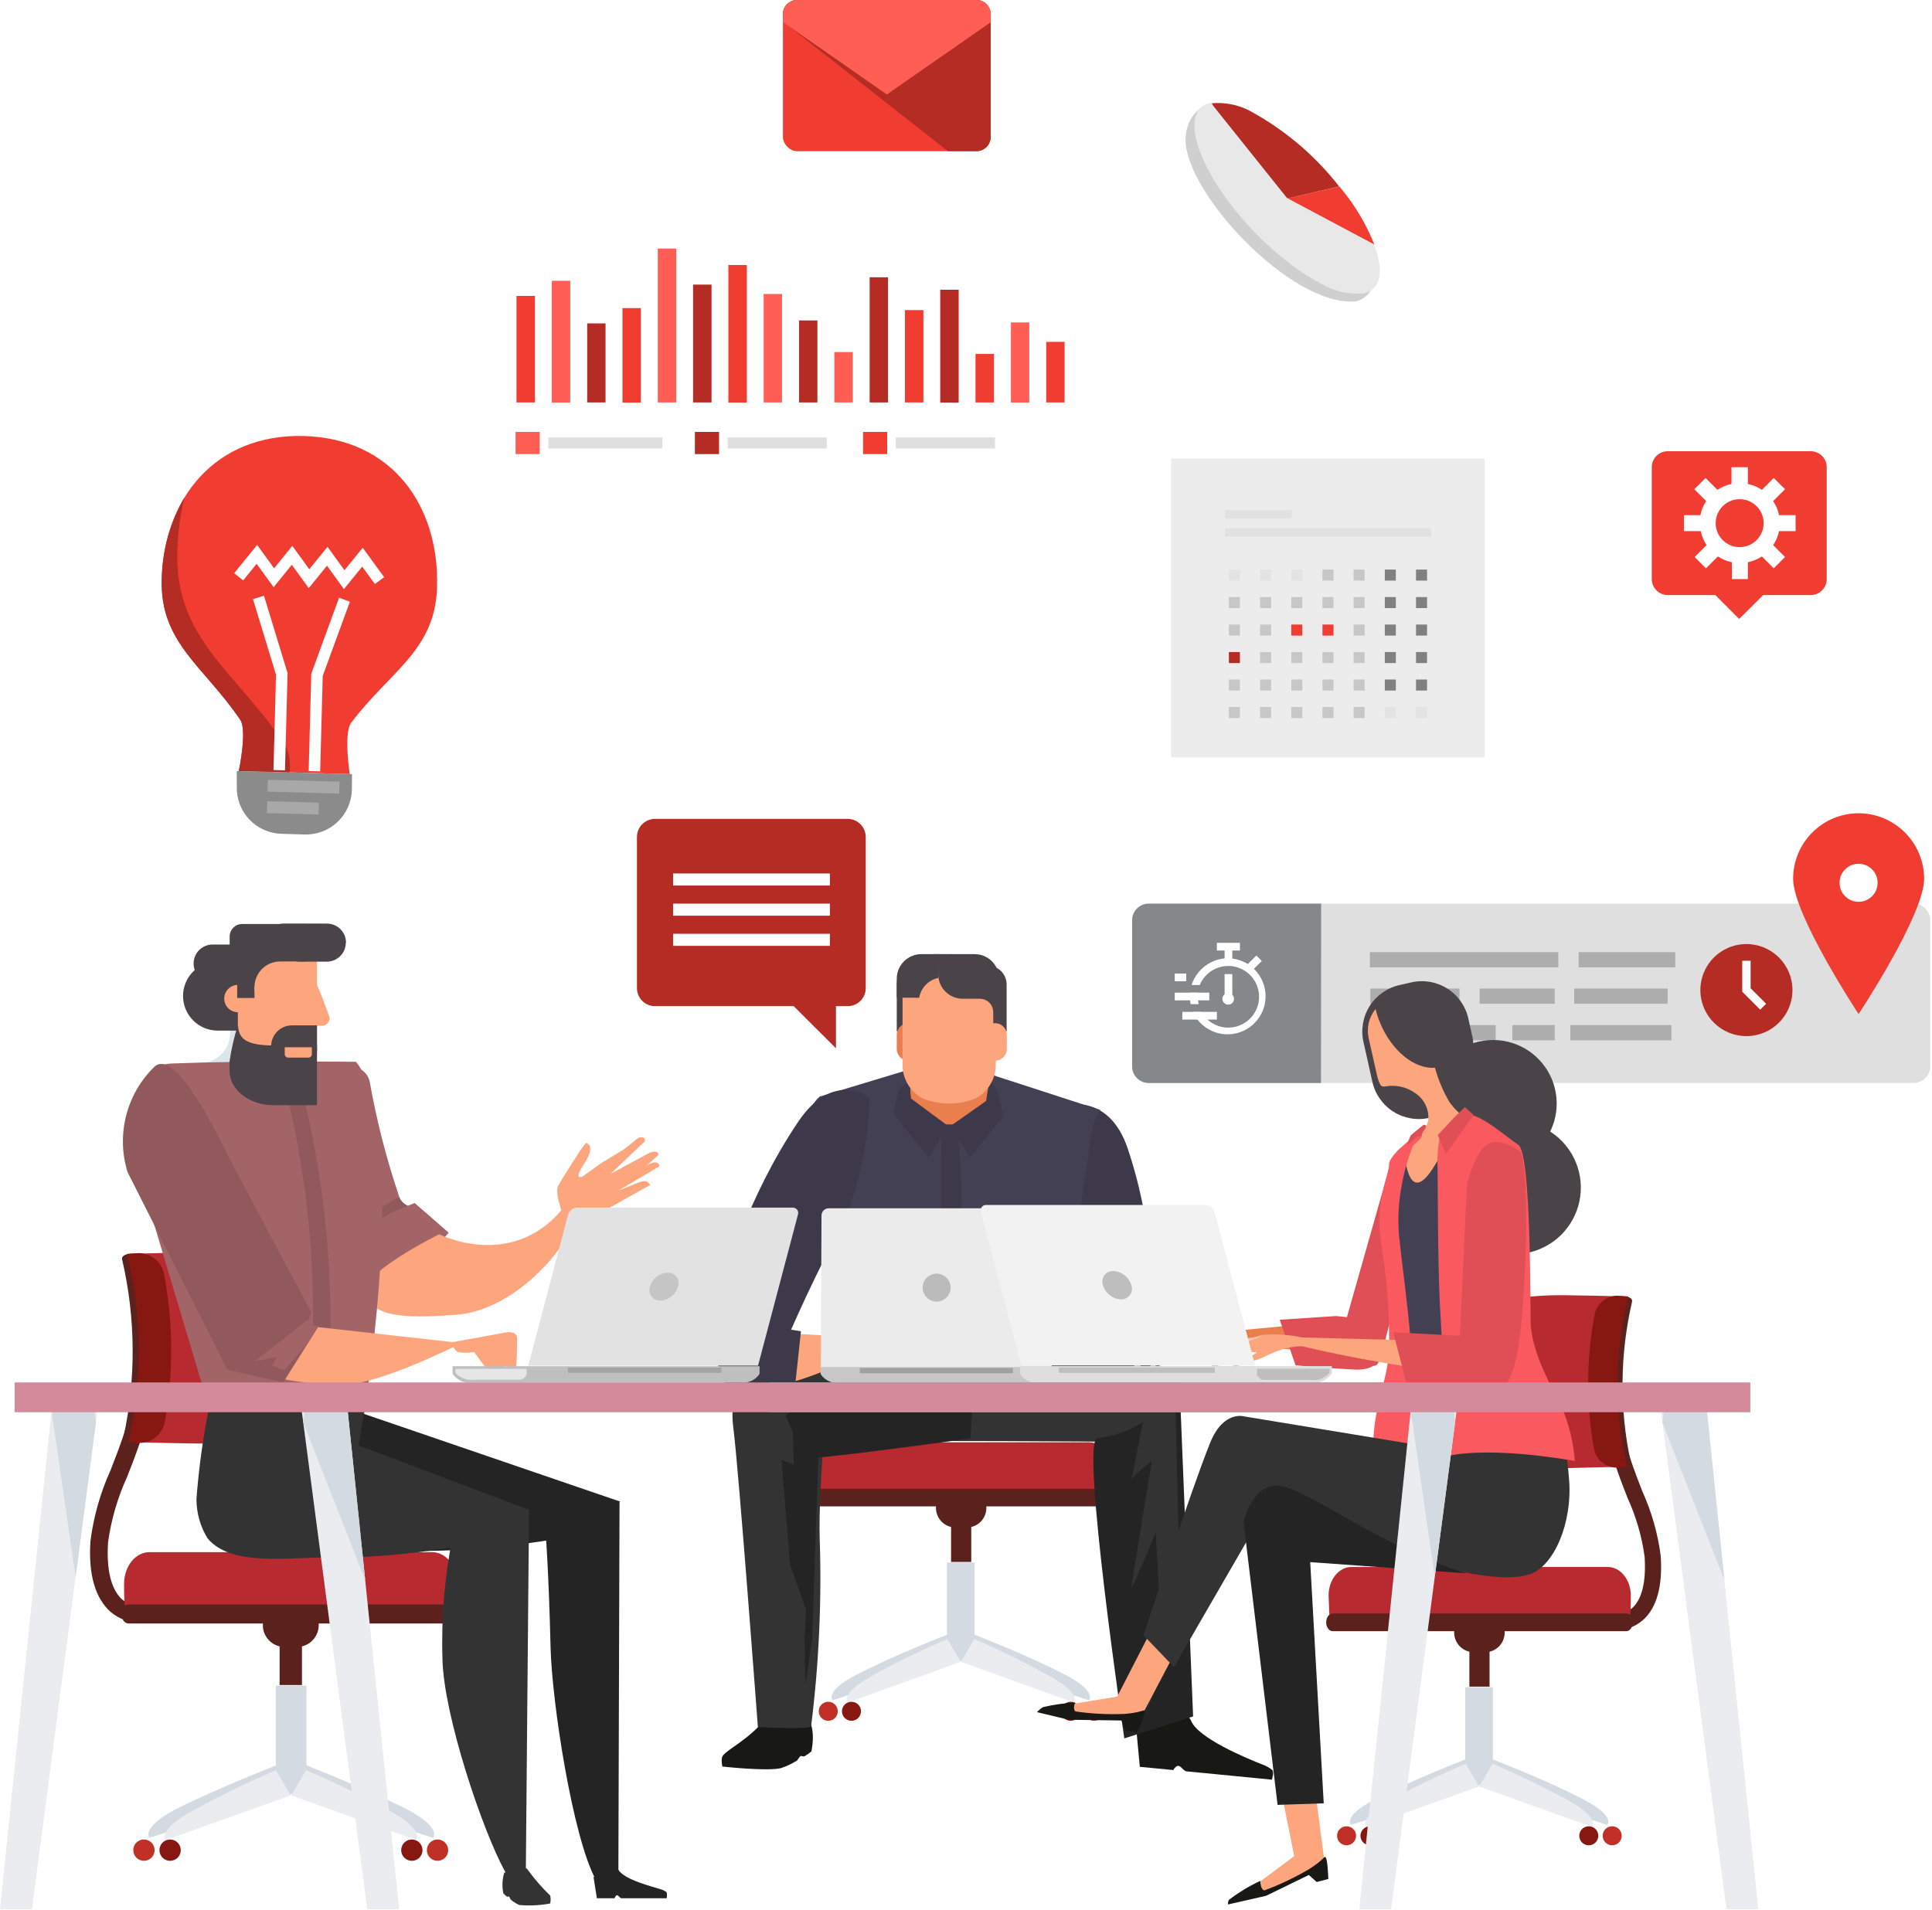 <?xml version="1.0" encoding="UTF-8"?>
<svg width="528px" height="522px" viewBox="0 0 528 522" version="1.1" xmlns="http://www.w3.org/2000/svg" xmlns:xlink="http://www.w3.org/1999/xlink">
    <!-- Generator: Sketch 61.2 (89653) - https://sketch.com -->
    <title>img-methodology-discovery-1</title>
    <desc>Created with Sketch.</desc>
    <g id="Solution---Icons" stroke="none" stroke-width="1" fill="none" fill-rule="evenodd">
        <g id="methodology" transform="translate(-77, -3699)">
            <g id="img-methodology-discovery-1" transform="translate(77, 3699)">
                <rect id="Rectangle" fill="#ECECEC" fill-rule="nonzero" x="320.06" y="125.346" width="85.722" height="81.692"></rect>
                <rect id="Rectangle" fill="#E1E1E1" fill-rule="nonzero" x="334.75" y="144.404" width="56.316" height="2.314"></rect>
                <rect id="Rectangle" fill="#E1E1E1" fill-rule="nonzero" x="334.75" y="139.464" width="18.252" height="2.314"></rect>
                <rect id="Rectangle" fill="#E3E3E3" fill-rule="nonzero" x="335.842" y="155.688" width="3.016" height="3.016"></rect>
                <rect id="Rectangle" fill="#E3E3E3" fill-rule="nonzero" x="344.37" y="155.688" width="3.016" height="3.016"></rect>
                <rect id="Rectangle" fill="#E3E3E3" fill-rule="nonzero" x="352.898" y="155.688" width="3.016" height="3.016"></rect>
                <rect id="Rectangle" fill="#C7C7C7" fill-rule="nonzero" x="361.426" y="155.688" width="3.016" height="3.016"></rect>
                <rect id="Rectangle" fill="#C7C7C7" fill-rule="nonzero" x="369.928" y="155.688" width="3.016" height="3.016"></rect>
                <rect id="Rectangle" fill="#808080" fill-rule="nonzero" x="378.456" y="155.688" width="3.016" height="3.016"></rect>
                <rect id="Rectangle" fill="#808080" fill-rule="nonzero" x="386.984" y="155.688" width="3.016" height="3.016"></rect>
                <rect id="Rectangle" fill="#C7C7C7" fill-rule="nonzero" x="335.842" y="163.202" width="3.016" height="3.016"></rect>
                <rect id="Rectangle" fill="#C7C7C7" fill-rule="nonzero" x="344.37" y="163.202" width="3.016" height="3.016"></rect>
                <rect id="Rectangle" fill="#C7C7C7" fill-rule="nonzero" x="352.898" y="163.202" width="3.016" height="3.016"></rect>
                <rect id="Rectangle" fill="#C7C7C7" fill-rule="nonzero" x="361.426" y="163.202" width="3.016" height="3.016"></rect>
                <rect id="Rectangle" fill="#C7C7C7" fill-rule="nonzero" x="369.928" y="163.202" width="3.016" height="3.016"></rect>
                <rect id="Rectangle" fill="#808080" fill-rule="nonzero" x="378.456" y="163.202" width="3.016" height="3.016"></rect>
                <rect id="Rectangle" fill="#808080" fill-rule="nonzero" x="386.984" y="163.202" width="3.016" height="3.016"></rect>
                <rect id="Rectangle" fill="#C7C7C7" fill-rule="nonzero" x="335.842" y="170.716" width="3.016" height="3.016"></rect>
                <rect id="Rectangle" fill="#C7C7C7" fill-rule="nonzero" x="344.37" y="170.716" width="3.016" height="3.016"></rect>
                <rect id="Rectangle" fill="#F13C31" fill-rule="nonzero" x="352.898" y="170.716" width="3.016" height="3.016"></rect>
                <rect id="Rectangle" fill="#F13C31" fill-rule="nonzero" x="361.426" y="170.716" width="3.016" height="3.016"></rect>
                <rect id="Rectangle" fill="#C7C7C7" fill-rule="nonzero" x="369.928" y="170.716" width="3.016" height="3.016"></rect>
                <rect id="Rectangle" fill="#808080" fill-rule="nonzero" x="378.456" y="170.716" width="3.016" height="3.016"></rect>
                <rect id="Rectangle" fill="#808080" fill-rule="nonzero" x="386.984" y="170.716" width="3.016" height="3.016"></rect>
                <rect id="Rectangle" fill="#B42C24" fill-rule="nonzero" x="335.842" y="178.23" width="3.016" height="3.016"></rect>
                <rect id="Rectangle" fill="#C7C7C7" fill-rule="nonzero" x="344.37" y="178.23" width="3.016" height="3.016"></rect>
                <rect id="Rectangle" fill="#C7C7C7" fill-rule="nonzero" x="352.898" y="178.23" width="3.016" height="3.016"></rect>
                <rect id="Rectangle" fill="#C7C7C7" fill-rule="nonzero" x="361.426" y="178.23" width="3.016" height="3.016"></rect>
                <rect id="Rectangle" fill="#C7C7C7" fill-rule="nonzero" x="369.928" y="178.23" width="3.016" height="3.016"></rect>
                <rect id="Rectangle" fill="#808080" fill-rule="nonzero" x="378.456" y="178.23" width="3.016" height="3.016"></rect>
                <rect id="Rectangle" fill="#808080" fill-rule="nonzero" x="386.984" y="178.23" width="3.016" height="3.016"></rect>
                <rect id="Rectangle" fill="#C7C7C7" fill-rule="nonzero" x="335.842" y="185.744" width="3.016" height="3.016"></rect>
                <rect id="Rectangle" fill="#C7C7C7" fill-rule="nonzero" x="344.37" y="185.744" width="3.016" height="3.016"></rect>
                <rect id="Rectangle" fill="#C7C7C7" fill-rule="nonzero" x="352.898" y="185.744" width="3.016" height="3.016"></rect>
                <rect id="Rectangle" fill="#C7C7C7" fill-rule="nonzero" x="361.426" y="185.744" width="3.016" height="3.016"></rect>
                <rect id="Rectangle" fill="#C7C7C7" fill-rule="nonzero" x="369.928" y="185.744" width="3.016" height="3.016"></rect>
                <rect id="Rectangle" fill="#808080" fill-rule="nonzero" x="378.456" y="185.744" width="3.016" height="3.016"></rect>
                <rect id="Rectangle" fill="#808080" fill-rule="nonzero" x="386.984" y="185.744" width="3.016" height="3.016"></rect>
                <rect id="Rectangle" fill="#C7C7C7" fill-rule="nonzero" x="335.842" y="193.258" width="3.016" height="3.016"></rect>
                <rect id="Rectangle" fill="#C7C7C7" fill-rule="nonzero" x="344.37" y="193.258" width="3.016" height="3.016"></rect>
                <rect id="Rectangle" fill="#C7C7C7" fill-rule="nonzero" x="352.898" y="193.258" width="3.016" height="3.016"></rect>
                <rect id="Rectangle" fill="#C7C7C7" fill-rule="nonzero" x="361.426" y="193.258" width="3.016" height="3.016"></rect>
                <rect id="Rectangle" fill="#C7C7C7" fill-rule="nonzero" x="369.928" y="193.258" width="3.016" height="3.016"></rect>
                <rect id="Rectangle" fill="#E3E3E3" fill-rule="nonzero" x="378.456" y="193.258" width="3.016" height="3.016"></rect>
                <rect id="Rectangle" fill="#E3E3E3" fill-rule="nonzero" x="386.984" y="193.258" width="3.016" height="3.016"></rect>
                <g id="Group" transform="translate(323.4, 28)">
                    <path d="M42.654,22.96 L42.914,23.298 C46.826,27.97 49.968,33.236 52.222,38.898 L28.432,26.236 L42.654,22.96 Z" id="Path" fill="#F13C31" fill-rule="nonzero"></path>
                    <path d="M19.176,2.862 C28.239,7.932 36.196,14.766 42.576,22.96 L28.354,26.262 L7.554,0.262 C11.608,-0.169 15.692,0.744 19.176,2.862 L19.176,2.862 Z" id="Path" fill="#B42C24" fill-rule="nonzero"></path>
                    <path d="M46.313,54.42 C46.313,54.6 54.447,54.212 52.241,41.543 C52.241,41.543 10.572,23.602 11.058,11.99 C6.731,8.958 9.231,0.175 7.554,0.262 C5.877,0.349 0.6,3.32 0.6,10.246 C0.6,24.605 28.823,55.082 46.313,54.42 Z" id="Oval" fill="#CFCFCF"></path>
                    <path d="M7.528,0.158 L28.328,26.158 L52.118,38.82 C54.952,46.438 53.912,51.144 49.206,52.236 L48.738,52.236 C44.818,52.469 40.92,51.508 37.558,49.48 C34.576,47.926 31.739,46.108 29.082,44.046 C23.504,39.775 18.467,34.843 14.08,29.356 C3.914,16.642 0.378,4.916 5.11,1.068 C5.837,0.587 6.664,0.276 7.528,0.158 Z" id="Path" fill="#E8E8E8" fill-rule="nonzero"></path>
                </g>
                <path d="M236.6,270.088 C236.6,272.816 234.388,275.028 231.66,275.028 L228.462,275.028 L228.462,286.546 L216.918,275.028 L179.01,275.028 C176.282,275.028 174.07,272.816 174.07,270.088 L174.07,228.8 C174.07,226.067 176.278,223.848 179.01,223.834 L231.764,223.834 C234.456,223.904 236.601,226.107 236.6,228.8 L236.6,270.088 Z" id="Path" fill="#B42C24" fill-rule="nonzero"></path>
                <rect id="Rectangle" fill="#FFFFFF" fill-rule="nonzero" x="183.95" y="238.758" width="42.848" height="3.302"></rect>
                <rect id="Rectangle" fill="#FFFFFF" fill-rule="nonzero" x="183.95" y="247" width="42.848" height="3.302"></rect>
                <rect id="Rectangle" fill="#FFFFFF" fill-rule="nonzero" x="183.95" y="255.242" width="42.848" height="3.302"></rect>
                <path d="M495.092,123.344 L455.78,123.344 C453.368,123.344 451.412,125.3 451.412,127.712 L451.412,158.288 C451.426,160.694 453.374,162.642 455.78,162.656 L468.78,162.656 L470.964,164.84 L475.306,169.182 L479.674,164.84 L481.858,162.656 L494.858,162.656 C497.27,162.656 499.226,160.7 499.226,158.288 L499.226,127.712 C499.229,125.388 497.413,123.468 495.092,123.344 Z" id="Path" fill="#F13C31" fill-rule="nonzero"></path>
                <path d="M490.724,145.184 L490.724,140.816 L486.2,140.816 C485.925,139.439 485.377,138.13 484.588,136.968 L487.838,133.718 L484.744,130.65 L481.52,133.9 C480.355,133.116 479.048,132.569 477.672,132.288 L477.672,127.712 L473.2,127.712 L473.2,132.288 C471.832,132.569 470.534,133.116 469.378,133.9 L466.128,130.65 L463.034,133.718 L466.284,136.968 C465.514,138.137 464.976,139.444 464.698,140.816 L460.2,140.816 L460.2,145.184 L464.802,145.184 C465.085,146.547 465.623,147.844 466.388,149.006 L463.138,152.256 L466.232,155.35 L469.482,152.1 C470.644,152.865 471.941,153.403 473.304,153.686 L473.304,158.288 L477.672,158.288 L477.672,153.686 C479.043,153.403 480.348,152.865 481.52,152.1 L484.744,155.35 L487.838,152.256 L484.588,149.006 C485.372,147.85 485.919,146.552 486.2,145.184 L490.724,145.184 Z M475.436,149.552 C471.817,149.552 468.884,146.619 468.884,143 C468.884,139.381 471.817,136.448 475.436,136.448 C479.055,136.448 481.988,139.381 481.988,143 C481.988,146.619 479.055,149.552 475.436,149.552 L475.436,149.552 Z" id="Shape" fill="#FFFFFF" fill-rule="nonzero"></path>
                <path d="M119.444,160.446 C120.068,138.216 107.146,119.834 83.044,119.184 C58.942,118.534 44.772,136.162 44.2,158.392 C43.732,175.734 55.718,182.078 65.65,196.742 C67.626,199.654 65.26,210.756 65.26,210.756 L95.576,211.588 C95.576,211.588 93.86,200.356 95.966,197.574 C106.6,183.456 118.976,177.788 119.444,160.446 Z" id="Path" fill="#F13C31" fill-rule="nonzero"></path>
                <path d="M78,203.684 C64.376,183.43 47.814,174.642 48.464,150.8 C48.585,145.796 49.239,140.819 50.414,135.954 C46.439,142.771 44.299,150.501 44.2,158.392 C43.732,175.734 55.718,182.078 65.65,196.742 C67.626,199.654 65.26,210.756 65.26,210.756 L79.17,211.146 C79.455,208.599 79.05,206.022 78,203.684 L78,203.684 Z" id="Path" fill="#B42C24" fill-rule="nonzero"></path>
                <path d="M64.714,210.756 L64.714,214.916 C64.595,218.26 65.815,221.514 68.105,223.954 C70.394,226.395 73.563,227.821 76.908,227.916 L83.174,228.098 C86.523,228.217 89.78,226.993 92.221,224.698 C94.663,222.403 96.086,219.228 96.174,215.878 L96.2,211.588 L64.714,210.756 Z" id="Path" fill="#8B8B8B" fill-rule="nonzero"></path>
                <polyline id="Path" stroke="#FFFFFF" stroke-width="3.146" points="65.234 157.664 70.2 151.528 74.854 157.924 79.82 151.788 84.448 158.184 89.44 152.048 94.068 158.444 99.06 152.308 103.714 158.704"></polyline>
                <polyline id="Path" stroke="#FFFFFF" stroke-width="3.146" points="70.642 163.306 77.012 184.21 76.31 210.522"></polyline>
                <polyline id="Path" stroke="#FFFFFF" stroke-width="3.146" points="94.146 163.93 86.632 184.47 85.93 210.808"></polyline>
                <rect id="Rectangle" fill="#A8A8A8" fill-rule="nonzero" transform="translate(82.947, 215.029) rotate(-88.45) translate(-82.947, -215.029) " x="81.322" y="205.227" width="3.25" height="19.604"></rect>
                <rect id="Rectangle" fill="#A8A8A8" fill-rule="nonzero" transform="translate(80.045, 220.827) rotate(-88.43) translate(-80.045, -220.827) " x="78.42" y="213.768" width="3.25" height="14.118"></rect>
                <path d="M314.002,247 L522.938,247 C525.465,247 527.514,249.049 527.514,251.576 L527.514,291.46 C527.514,293.973 525.477,296.01 522.964,296.01 L314.002,296.01 C312.788,296.017 311.622,295.541 310.759,294.688 C309.896,293.835 309.407,292.674 309.4,291.46 L309.4,251.498 C309.443,248.991 311.495,246.985 314.002,247 L314.002,247 Z" id="Path" fill="#DFDFDF" fill-rule="nonzero"></path>
                <path d="M361.062,247 L314.002,247 C312.795,246.986 311.632,247.452 310.769,248.296 C309.906,249.139 309.414,250.291 309.4,251.498 L309.4,291.46 C309.393,292.671 309.869,293.835 310.723,294.694 C311.577,295.553 312.739,296.036 313.95,296.036 L361.01,296.036 L361.062,247 Z" id="Path" fill="#85888A" fill-rule="nonzero"></path>
                <line x1="374.374" y1="262.34" x2="425.88" y2="262.34" id="Path" stroke="#ADADAE" stroke-width="4.16"></line>
                <line x1="431.444" y1="262.34" x2="457.834" y2="262.34" id="Path" stroke="#ADADAE" stroke-width="4.16"></line>
                <line x1="404.352" y1="272.298" x2="424.892" y2="272.298" id="Path" stroke="#ADADAE" stroke-width="4.16"></line>
                <line x1="413.322" y1="282.282" x2="424.892" y2="282.282" id="Path" stroke="#ADADAE" stroke-width="4.16"></line>
                <line x1="394.16" y1="272.298" x2="398.866" y2="272.298" id="Path" stroke="#ADADAE" stroke-width="4.16"></line>
                <line x1="374.504" y1="272.298" x2="389.454" y2="272.298" id="Path" stroke="#ADADAE" stroke-width="4.16"></line>
                <line x1="374.504" y1="282.282" x2="408.772" y2="282.282" id="Path" stroke="#ADADAE" stroke-width="4.16"></line>
                <line x1="430.222" y1="272.298" x2="455.754" y2="272.298" id="Path" stroke="#ADADAE" stroke-width="4.16"></line>
                <line x1="429.156" y1="282.282" x2="456.794" y2="282.282" id="Path" stroke="#ADADAE" stroke-width="4.16"></line>
                <path d="M477.282,258.05 C472.19,258.05 467.6,261.119 465.653,265.824 C463.707,270.53 464.789,275.944 468.393,279.541 C471.997,283.138 477.414,284.209 482.116,282.253 C486.817,280.297 489.877,275.7 489.866,270.608 C489.852,263.668 484.222,258.05 477.282,258.05 L477.282,258.05 Z" id="Path" fill="#B42C24" fill-rule="nonzero"></path>
                <polygon id="Path" fill="#FFFFFF" fill-rule="nonzero" points="482.664 274.378 478.426 270.14 478.426 262.626 476.138 262.626 476.138 271.076 481.052 275.99"></polygon>
                <path d="M507.936,222.3 C498.053,222.314 490.048,230.331 490.048,240.214 C490.048,250.094 507.936,277.186 507.936,277.186 C507.936,277.186 525.85,250.094 525.85,240.214 C525.836,230.326 517.824,222.314 507.936,222.3 L507.936,222.3 Z M507.936,246.506 C505.064,246.506 502.736,244.178 502.736,241.306 C502.736,238.434 505.064,236.106 507.936,236.106 C510.808,236.106 513.136,238.434 513.136,241.306 C513.136,244.178 510.808,246.506 507.936,246.506 Z" id="Shape" fill="#F13C31" fill-rule="nonzero"></path>
                <rect id="Rectangle" fill="#FFFFFF" fill-rule="nonzero" x="334.672" y="266.266" width="2.106" height="7.254"></rect>
                <rect id="Rectangle" fill="#FFFFFF" fill-rule="nonzero" x="334.672" y="257.92" width="2.106" height="5.07"></rect>
                <rect id="Rectangle" fill="#FFFFFF" fill-rule="nonzero" x="332.566" y="257.712" width="6.292" height="2.106"></rect>
                <path d="M337.246,273 C337.257,273.644 336.877,274.23 336.285,274.484 C335.693,274.737 335.007,274.608 334.548,274.157 C334.089,273.705 333.949,273.021 334.192,272.425 C334.436,271.829 335.016,271.44 335.66,271.44 C336.526,271.44 337.232,272.134 337.246,273 Z" id="Path" fill="#FFFFFF" fill-rule="nonzero"></path>
                <rect id="Rectangle" fill="#FFFFFF" fill-rule="nonzero" transform="translate(342.519, 263.504) rotate(-44.95) translate(-342.519, -263.504) " x="340.296" y="262.451" width="4.446" height="2.106"></rect>
                <rect id="Rectangle" fill="#FFFFFF" fill-rule="nonzero" x="321.048" y="271.336" width="9.438" height="2.106"></rect>
                <rect id="Rectangle" fill="#FFFFFF" fill-rule="nonzero" x="323.128" y="276.588" width="9.438" height="2.106"></rect>
                <path d="M325.208,271.336 C325.181,271.708 325.181,272.082 325.208,272.454 C325.202,273.134 325.263,273.814 325.39,274.482 L327.6,274.482 C327.434,273.819 327.346,273.138 327.34,272.454 C327.313,272.082 327.313,271.708 327.34,271.336 L325.208,271.336 Z" id="Path" fill="#FFFFFF" fill-rule="nonzero"></path>
                <path d="M335.66,261.924 C331.085,261.934 327.039,264.897 325.65,269.256 L327.886,269.256 C329.382,265.626 333.188,263.51 337.061,264.157 C340.934,264.803 343.847,268.039 344.083,271.959 C344.32,275.878 341.817,279.441 338.049,280.548 C334.282,281.655 330.249,280.012 328.328,276.588 L325.988,276.588 C328.103,281.29 333.343,283.733 338.305,282.329 C343.266,280.926 346.449,276.099 345.787,270.986 C345.124,265.872 340.815,262.017 335.66,261.924 Z" id="Path" fill="#FFFFFF" fill-rule="nonzero"></path>
                <rect id="Rectangle" fill="#FFFFFF" fill-rule="nonzero" x="321.048" y="266.11" width="3.146" height="2.106"></rect>
                <rect id="Rectangle" fill="#FF5E55" fill-rule="nonzero" x="140.894" y="118.066" width="6.604" height="6.058"></rect>
                <rect id="Rectangle" fill="#DFDFDF" fill-rule="nonzero" x="149.838" y="119.574" width="31.174" height="3.042"></rect>
                <rect id="Rectangle" fill="#B42C24" fill-rule="nonzero" x="189.904" y="118.066" width="6.604" height="6.058"></rect>
                <rect id="Rectangle" fill="#DFDFDF" fill-rule="nonzero" x="198.848" y="119.574" width="27.118" height="3.042"></rect>
                <rect id="Rectangle" fill="#F13C31" fill-rule="nonzero" x="235.872" y="118.066" width="6.604" height="6.058"></rect>
                <rect id="Rectangle" fill="#DFDFDF" fill-rule="nonzero" x="244.816" y="119.574" width="27.118" height="3.042"></rect>
                <rect id="Rectangle" fill="#F13C31" fill-rule="nonzero" x="285.922" y="93.444" width="5.018" height="16.562"></rect>
                <rect id="Rectangle" fill="#FF5E55" fill-rule="nonzero" x="276.276" y="88.14" width="5.018" height="21.892"></rect>
                <rect id="Rectangle" fill="#F13C31" fill-rule="nonzero" x="266.604" y="96.746" width="5.044" height="13.26"></rect>
                <rect id="Rectangle" fill="#B42C24" fill-rule="nonzero" x="256.958" y="79.196" width="5.044" height="30.836"></rect>
                <rect id="Rectangle" fill="#F13C31" fill-rule="nonzero" x="247.312" y="84.76" width="5.044" height="25.246"></rect>
                <rect id="Rectangle" fill="#B42C24" fill-rule="nonzero" x="237.666" y="75.79" width="5.018" height="34.216"></rect>
                <rect id="Rectangle" fill="#FF5E55" fill-rule="nonzero" x="228.02" y="96.226" width="5.044" height="13.78"></rect>
                <rect id="Rectangle" fill="#B42C24" fill-rule="nonzero" x="218.374" y="87.594" width="5.018" height="22.412"></rect>
                <rect id="Rectangle" fill="#FF5E55" fill-rule="nonzero" x="208.702" y="80.366" width="5.018" height="29.64"></rect>
                <rect id="Rectangle" fill="#F13C31" fill-rule="nonzero" x="199.056" y="72.436" width="5.044" height="37.596"></rect>
                <rect id="Rectangle" fill="#B42C24" fill-rule="nonzero" x="189.41" y="77.792" width="5.044" height="32.214"></rect>
                <rect id="Rectangle" fill="#FF5E55" fill-rule="nonzero" x="179.764" y="67.938" width="5.044" height="42.068"></rect>
                <rect id="Rectangle" fill="#F13C31" fill-rule="nonzero" x="170.118" y="84.214" width="5.018" height="25.818"></rect>
                <rect id="Rectangle" fill="#B42C24" fill-rule="nonzero" x="160.472" y="88.4" width="5.018" height="21.606"></rect>
                <rect id="Rectangle" fill="#FF5E55" fill-rule="nonzero" x="150.8" y="76.752" width="5.044" height="33.28"></rect>
                <rect id="Rectangle" fill="#F13C31" fill-rule="nonzero" x="141.154" y="80.886" width="5.044" height="29.12"></rect>
                <rect id="Rectangle" fill="#FEBF13" fill-rule="nonzero" x="213.98" y="0" width="56.784" height="41.314" rx="3.874"></rect>
                <rect id="Rectangle" fill="#F13C31" fill-rule="nonzero" x="213.98" y="0" width="56.784" height="41.314" rx="3.874"></rect>
                <path d="M266.916,0 L217.854,0 C216.827,0 215.841,0.408 215.115,1.135 C214.388,1.861 213.98,2.847 213.98,3.874 L213.98,5.902 L259.038,41.314 L266.838,41.314 C268.978,41.314 270.712,39.58 270.712,37.44 L270.712,3.874 C270.712,1.765 269.025,0.042 266.916,0 Z" id="Path" fill="#B42C24" fill-rule="nonzero"></path>
                <path d="M242.372,25.818 L270.79,6.058 L270.79,3.874 C270.79,1.734 269.056,0 266.916,0 L217.854,0 C216.827,0 215.841,0.408 215.115,1.135 C214.388,1.861 213.98,2.847 213.98,3.874 L213.98,6.058 L242.372,25.818 Z" id="Path" fill="#FF5E55" fill-rule="nonzero"></path>
                <path d="M265.798,446.628 L261.482,453.18 L297.596,464.75 C297.596,464.75 300.014,462.436 291.148,457.808 C280.8,452.4 265.798,446.628 265.798,446.628 Z" id="Path" fill="#D3DAE1" fill-rule="nonzero"></path>
                <path d="M259.376,446.628 L263.666,453.18 L227.552,464.75 C227.552,464.75 225.16,462.436 234,457.808 C244.4,452.4 259.376,446.628 259.376,446.628 Z" id="Path" fill="#D3DAE1" fill-rule="nonzero"></path>
                <rect id="Rectangle" fill="#D3DAE1" fill-rule="nonzero" x="258.804" y="427.102" width="7.54" height="26.858"></rect>
                <path d="M266.266,448.006 L262.6,454.246 L293.514,465.4 C293.514,465.4 295.568,463.19 287.976,458.77 C280.926,454.817 273.68,451.224 266.266,448.006 L266.266,448.006 Z" id="Path" fill="#EAECF0" fill-rule="nonzero"></path>
                <path d="M258.882,448.006 L262.574,454.246 L231.66,465.4 C231.66,465.4 229.606,463.19 237.172,458.77 C246.012,453.518 258.882,448.006 258.882,448.006 Z" id="Path" fill="#EAECF0" fill-rule="nonzero"></path>
                <path d="M290.004,467.766 C290.004,469.202 291.168,470.366 292.604,470.366 C294.04,470.366 295.204,469.202 295.204,467.766 C295.204,466.33 294.04,465.166 292.604,465.166 C291.168,465.166 290.004,466.33 290.004,467.766 Z" id="Path" fill="#871811" fill-rule="nonzero"></path>
                <path d="M230.1,467.766 C230.1,469.202 231.264,470.366 232.7,470.366 C234.136,470.366 235.3,469.202 235.3,467.766 C235.3,466.33 234.136,465.166 232.7,465.166 C231.264,465.166 230.1,466.33 230.1,467.766 Z" id="Path" fill="#871811" fill-rule="nonzero"></path>
                <path d="M296.4,467.766 C296.4,469.202 297.564,470.366 299,470.366 C300.436,470.366 301.6,469.202 301.6,467.766 C301.6,466.33 300.436,465.166 299,465.166 C297.564,465.166 296.4,466.33 296.4,467.766 Z" id="Path" fill="#C03027" fill-rule="nonzero"></path>
                <path d="M223.756,467.766 C223.756,469.202 224.92,470.366 226.356,470.366 C227.792,470.366 228.956,469.202 228.956,467.766 C228.956,466.33 227.792,465.166 226.356,465.166 C224.92,465.166 223.756,466.33 223.756,467.766 Z" id="Path" fill="#C03027" fill-rule="nonzero"></path>
                <rect id="Rectangle" fill="#5B211D" fill-rule="nonzero" x="259.922" y="417.274" width="5.512" height="9.672"></rect>
                <path d="M255.788,412.152 C255.781,413.582 256.346,414.954 257.357,415.965 C258.368,416.976 259.74,417.541 261.17,417.534 L264.186,417.534 C265.616,417.541 266.988,416.976 267.999,415.965 C269.01,414.954 269.575,413.582 269.568,412.152 L269.568,412.152 C269.568,409.18 267.158,406.77 264.186,406.77 L261.17,406.77 C258.198,406.77 255.788,409.18 255.788,412.152 Z" id="Path" fill="#5B211D" fill-rule="nonzero"></path>
                <path d="M221.65,407.238 C221.65,406.614 221.442,402.636 221.442,402.038 C221.442,397.67 224.25,394.238 227.708,394.238 L297.648,394.238 C301.106,394.238 303.914,397.748 303.914,402.038 C303.914,402.714 303.914,406.692 303.706,407.238 L221.65,407.238 Z" id="Path" fill="#B72A30" fill-rule="nonzero"></path>
                <path d="M304.564,409.37 C304.564,410.696 303.784,411.762 302.822,411.762 L222.534,411.762 C221.572,411.762 220.792,410.696 220.792,409.37 L220.792,409.37 C220.792,408.044 221.572,406.952 222.534,406.952 L302.822,406.952 C303.784,406.952 304.564,408.044 304.564,409.37 Z" id="Path" fill="#5B211D" fill-rule="nonzero"></path>
                <path d="M249.21,393.874 C249.21,393.874 294.164,393.874 311.61,394.212 C323.622,394.394 324.61,377.286 319.982,374.712 C305.578,366.912 260.728,362.856 260.728,362.856 L230.126,390.884 C230.126,390.884 231.842,390.832 249.21,393.874 Z" id="Path" fill="#333333" fill-rule="nonzero"></path>
                <path d="M291.59,302.12 C291.59,302.12 303.16,298.896 308.204,313.976 C316.004,337.142 315.224,358.384 314.158,362.908 C313.664,365.014 312.182,372.19 299.26,372.476 C294.06,372.606 296.114,361.374 296.114,361.374 C293.342,352.95 291.025,344.384 289.172,335.712 C285.61,319.592 291.59,302.12 291.59,302.12 Z" id="Path" fill="#3D394A" fill-rule="nonzero"></path>
                <path d="M300.742,303.42 L271.102,293.8 L248.664,292.292 L224.068,299.728 C224.068,299.728 216.008,305.292 223.496,323.128 C230.984,340.964 228.098,368.888 228.098,368.888 L291.512,370.916 C291.512,370.916 292.734,345.098 296.92,319.28 C297.856,313.508 297.986,306.8 300.742,303.42 Z" id="Path" fill="#444053" fill-rule="nonzero"></path>
                <path d="M257.244,369.668 L260.468,369.668 C263.846,344.636 263.68,319.253 259.974,294.268 L257.036,296.01 C257.868,321.334 256.464,346.736 257.244,369.668 Z" id="Path" fill="#3D394A" fill-rule="nonzero"></path>
                <path d="M269.828,300.82 C269.498,304.153 266.951,306.84 263.64,307.346 L255.268,307.346 C251.961,306.831 249.419,304.149 249.08,300.82 C248.404,295.152 247.719,289.501 247.026,283.868 C246.584,280.462 248.586,273.65 253.032,271.648 C257.125,269.853 261.783,269.853 265.876,271.648 C270.322,273.65 272.35,280.462 271.882,283.868 C271.206,289.501 270.521,295.152 269.828,300.82 Z" id="Path" fill="#EA7F4E" fill-rule="nonzero"></path>
                <polygon id="Path" fill="#3D394A" fill-rule="nonzero" points="259.116 307.788 253.812 316.498 244.062 304.304 245.596 297.908 248.742 295.308 248.794 300.144"></polygon>
                <polygon id="Path" fill="#3D394A" fill-rule="nonzero" points="259.766 307.788 265.096 316.498 274.17 305.136 272.688 298.194 270.4 295.256 269.49 300.95"></polygon>
                <path d="M258.206,260.884 C255.94,260.885 253.828,262.029 252.59,263.926 L250.276,263.926 C247.404,263.926 245.076,266.254 245.076,269.126 L245.076,281.944 L248.742,281.944 L248.742,276.744 C248.721,275.758 249.098,274.806 249.788,274.101 C250.478,273.397 251.422,273 252.408,273 L253.37,273 C255.154,273.007 256.866,272.303 258.13,271.044 C259.394,269.786 260.104,268.076 260.104,266.292 L260.104,260.806 L258.206,260.884 Z" id="Path" fill="#4A4347" fill-rule="nonzero"></path>
                <path d="M251.706,286.728 C251.713,287.574 251.382,288.387 250.786,288.988 C250.191,289.588 249.38,289.926 248.534,289.926 L248.274,289.926 C246.508,289.926 245.076,288.494 245.076,286.728 L245.076,282.88 C245.076,281.114 246.508,279.682 248.274,279.682 L248.534,279.682 C249.796,279.679 250.939,280.424 251.446,281.58" id="Path" fill="#EA7F4E" fill-rule="nonzero"></path>
                <path d="M255.346,266.006 L255.346,260.806 L266.37,260.806 C270.065,260.82 273.052,263.819 273.052,267.514 L273.052,272.714 L262.054,272.714 C260.273,272.721 258.563,272.016 257.303,270.757 C256.044,269.497 255.339,267.787 255.346,266.006 L255.346,266.006 Z" id="Path" fill="#4A4347" fill-rule="nonzero"></path>
                <path d="M272.116,291.616 C271.928,295.236 269.869,298.496 266.682,300.222 C262.005,302.12 256.773,302.12 252.096,300.222 C248.909,298.496 246.85,295.236 246.662,291.616 L246.662,268.918 C246.977,265.918 249.606,263.702 252.616,263.9 L266.162,263.9 C269.172,263.702 271.801,265.918 272.116,268.918 L272.116,291.616 Z" id="Path" fill="#FDA57D" fill-rule="nonzero"></path>
                <path d="M262.002,260.884 C264.26,260.889 266.362,262.033 267.592,263.926 L269.906,263.926 C272.778,263.926 275.106,266.254 275.106,269.126 L275.106,281.944 L271.44,281.944 L271.44,276.744 C271.461,275.763 271.087,274.814 270.403,274.11 C269.719,273.407 268.781,273.007 267.8,273 L263.12,273 C261.339,273.007 259.629,272.302 258.369,271.043 C257.11,269.783 256.405,268.073 256.412,266.292 L256.412,260.806 L262.002,260.884 Z" id="Path" fill="#4A4347" fill-rule="nonzero"></path>
                <path d="M268.528,282.88 C268.521,282.034 268.852,281.221 269.448,280.62 C270.043,280.02 270.854,279.682 271.7,279.682 L271.96,279.682 C273.726,279.682 275.158,281.114 275.158,282.88 L275.158,286.728 C275.158,287.576 274.821,288.39 274.221,288.989 C273.622,289.589 272.808,289.926 271.96,289.926 L271.7,289.926 C270.438,289.929 269.295,289.184 268.788,288.028" id="Path" fill="#FDA57D" fill-rule="nonzero"></path>
                <path d="M256.412,267.306 C256.452,266.874 256.452,266.438 256.412,266.006 L256.412,260.806 L251.784,260.806 C248.085,260.82 245.09,263.815 245.076,267.514 L245.076,272.714 L249.834,272.714 C250.292,272.754 250.754,272.754 251.212,272.714 C251.681,270.02 253.738,267.88 256.412,267.306 L256.412,267.306 Z" id="Path" fill="#4A4347" fill-rule="nonzero"></path>
                <path d="M197.6,479.83 C196.898,480.662 197.418,482.872 197.418,482.872 C197.418,482.872 209.508,484.224 213.408,483.314 C214.921,482.81 216.37,482.129 217.724,481.286 C218.01,481.13 218.478,480.194 218.738,480.038 C218.998,479.882 219.492,480.246 219.908,480.038 C220.565,479.667 221.183,479.231 221.754,478.738 C222.82,473.2 221.416,470.938 221.416,470.938 C221.416,470.938 211.016,467.506 209.17,469.898 C204.568,475.488 199.056,478.01 197.6,479.83 Z" id="Path" fill="#181914" fill-rule="nonzero"></path>
                <path d="M310.648,473.798 L311.506,482.95 L320.658,483.834 C320.658,483.834 321.282,482.612 322.062,482.69 C322.842,482.768 323.44,484.12 324.324,484.198 L329.238,484.666 L347.594,486.46 C347.594,486.46 348.192,484.614 347.75,483.86 C346.977,483.218 346.097,482.716 345.15,482.378 C340.548,480.584 327.418,475.098 325.52,470.366 C323.102,464.672 310.648,473.798 310.648,473.798 Z" id="Path" fill="#181914" fill-rule="nonzero"></path>
                <path d="M296.816,358.046 L265.876,370.682 C265.876,370.682 287.82,373.828 301.548,371.02 C310.83,369.2 297.232,357.656 296.816,358.046 Z" id="Path" fill="#FBC3AE" fill-rule="nonzero"></path>
                <path d="M226.564,377.312 C226.564,377.312 223.6,405.6 224.016,420.498 C224.595,437.632 223.812,454.786 221.676,471.796 C221.52,472.914 207.116,472.056 207.116,472.056 C207.116,472.056 201.916,402.012 200.434,390.468 C198.952,378.924 203.346,370.604 226.564,377.312 Z" id="Path" fill="#333333" fill-rule="nonzero"></path>
                <path d="M317.2,384.124 C317.2,384.124 312.572,391.456 299.858,393.172 C295.256,393.796 307.268,475.176 307.268,475.176 L326.066,469.17 L322.4,379.158 L317.2,384.124 Z" id="Path" fill="#242424" fill-rule="nonzero"></path>
                <path d="M265.2,393.172 C265.2,393.172 240.604,396.682 224.198,398.372 C218.192,398.996 212.992,382.174 212.29,381.446 C210.107,378.957 207.015,377.449 203.71,377.26 C207.272,373.412 225.68,369.85 244.92,365.352 C264.16,360.854 267.072,363.662 267.072,363.662 L265.2,393.172 Z" id="Path" fill="#242424" fill-rule="nonzero"></path>
                <path d="M244.972,365.378 C225.732,369.876 207.324,373.438 203.762,377.286 C207.067,377.475 210.159,378.983 212.342,381.472 C212.524,381.654 213.642,387.062 214.422,388.986 C211.302,383.344 256.49,367.406 266.266,363.298 C264.446,362.7 259.116,362.05 244.972,365.378 Z" id="Path" fill="#333333" fill-rule="nonzero"></path>
                <polygon id="Path" fill="#242424" fill-rule="nonzero" points="223.834 392.964 221.962 447.954 220.09 460.72 219.882 447.954 220.298 440.024 215.904 427.674 213.59 399.022 216.944 400.296 216.528 387.738"></polygon>
                <path d="M316.472,377.286 L321.074,378.534 L322.738,444.626 L313.118,468.234 L317.72,452.14 L315.848,418.886 C315.848,418.886 309.166,435.006 309.166,434.148 C309.166,433.29 314.808,399.256 314.808,399.256 C312.844,400.823 310.96,402.489 309.166,404.248 C309.79,404.04 312.91,380.432 316.472,377.286 Z" id="Path" fill="#333333" fill-rule="nonzero"></path>
                <path d="M237.666,300.04 C237.666,300.04 227.786,292.24 218.114,306.67 C203.944,327.704 197.808,350.09 195.546,356.59 C193.83,361.556 194.766,375.596 200.564,381.394 C201.968,382.798 210.314,381.68 210.314,381.68 L215.8,377.884 L213.512,373.464 L213.382,369.98 C213.382,369.98 220.402,353.028 228.982,337.012 C237.562,320.996 237.666,300.04 237.666,300.04 Z" id="Path" fill="#3D394A" fill-rule="nonzero"></path>
                <path d="M213.512,364.39 L245.57,366.08 C245.57,366.08 214.682,380.25 213.668,377.806 C208,364 213.512,364.39 213.512,364.39 Z" id="Path" fill="#FDA57D" fill-rule="nonzero"></path>
                <path d="M231.14,363.402 C233.012,362.518 232.856,362.492 232.856,362.492 C233.96,363.721 235.426,364.568 237.042,364.91 C238.29,365.092 242.242,365.144 242.242,365.144 L248.144,365.3 L250.744,365.144 C251.397,365.018 252.067,365.018 252.72,365.144 C253.916,365.924 252.876,366.522 252.876,366.522 L242.294,368.03 L252.46,369.304 C252.46,369.304 253.734,369.668 253.812,370.37 C253.89,371.072 253.448,370.994 253.448,370.994 L241.618,372.242 L246.818,373.49 C246.818,373.49 248.066,373.88 248.17,374.556 C248.274,375.232 248.326,375.492 248.326,375.492 L237.588,374.4 C237.588,374.4 229.268,364.312 231.14,363.402 Z" id="Path" fill="#FBC3AE" fill-rule="nonzero"></path>
                <path d="M242.892,369.954 L249.99,371.254 C250.809,371.294 251.608,371.516 252.33,371.904 C252.555,372.024 252.72,372.231 252.789,372.476 C252.858,372.722 252.823,372.985 252.694,373.204 L241.774,372.294 L242.892,369.954 Z" id="Path" fill="#FBC3AE" fill-rule="nonzero"></path>
                <path d="M287.482,375.544 L287.482,373.464 L224.276,373.464 L224.276,375.544 L224.51,375.934 C225.738,377.517 227.732,378.304 229.71,377.988 L282.048,377.988 C284.025,378.293 286.013,377.508 287.248,375.934 L287.482,375.544 Z" id="Path" fill="#C7C7C7" fill-rule="nonzero"></path>
                <rect id="Rectangle" fill="#A0A0A0" fill-rule="nonzero" x="234.988" y="373.932" width="41.834" height="1.43"></rect>
                <path d="M287.43,373.672 L287.612,332.254 C287.612,331.163 286.727,330.278 285.636,330.278 L226.486,330.278 C225.395,330.278 224.51,331.163 224.51,332.254 L224.328,373.672 L287.43,373.672 Z" id="Path" fill="#EBEBEB" fill-rule="nonzero"></path>
                <path d="M259.792,351.988 C259.778,354.099 258.055,355.798 255.944,355.784 C253.833,355.769 252.134,354.047 252.148,351.936 C252.163,349.825 253.885,348.126 255.996,348.14 C257.01,348.147 257.979,348.556 258.691,349.278 C259.403,349.999 259.799,350.974 259.792,351.988 L259.792,351.988 Z" id="Path" fill="#BBBBBB" fill-rule="nonzero"></path>
                <polygon id="Path" fill="#3D394A" fill-rule="nonzero" points="209.352 380.406 207.142 366.366 210.782 362.596 218.894 363.896 217.23 379.47"></polygon>
                <polygon id="Path" fill="#8ABFE7" fill-rule="nonzero" points="307.684 370.344 308.516 365.144 298.272 355.966 292.734 358.462 299.988 372.346"></polygon>
                <path d="M38.636,443.612 C35.545,443.648 32.545,442.568 30.186,440.57 C26,436.8 24.102,430.3 24.726,421.2 C25.579,414.543 27.42,408.049 30.186,401.934 C34.58,390.676 39.546,377.91 36.946,361.036 L41.756,360.282 C44.564,378.482 39.156,392.444 34.736,403.702 C32.149,409.355 30.397,415.355 29.536,421.512 C29.042,429.026 30.342,434.356 33.28,437.112 C35.069,438.613 37.42,439.267 39.728,438.906 L40.716,443.69 C40.022,443.734 39.325,443.707 38.636,443.612 Z" id="Path" fill="#5B211D" fill-rule="nonzero"></path>
                <path d="M76.024,482.326 L80.782,489.58 L40.872,502.346 C40.872,502.346 38.272,499.746 47.996,494.546 C59.41,488.8 76.024,482.326 76.024,482.326 Z" id="Path" fill="#D3DAE1" fill-rule="nonzero"></path>
                <path d="M83.2,482.326 L78.442,489.58 L118.352,502.346 C118.352,502.346 120.952,499.746 111.228,494.546 C99.762,488.8 83.2,482.326 83.2,482.326 Z" id="Path" fill="#D3DAE1" fill-rule="nonzero"></path>
                <rect id="Rectangle" fill="#D3DAE1" fill-rule="nonzero" x="75.4" y="460.772" width="8.346" height="29.692"></rect>
                <path d="M75.4,483.86 L79.456,490.776 L45.292,502.97 C45.292,502.97 43.03,500.526 51.402,495.638 C59.197,491.308 67.206,487.377 75.4,483.86 L75.4,483.86 Z" id="Path" fill="#EAECF0" fill-rule="nonzero"></path>
                <path d="M83.642,483.86 L79.586,490.776 L113.75,502.97 C113.75,502.97 116.038,500.526 107.666,495.638 C99.861,491.311 91.843,487.38 83.642,483.86 L83.642,483.86 Z" id="Path" fill="#EAECF0" fill-rule="nonzero"></path>
                <path d="M49.4,505.7 C49.411,506.882 48.705,507.954 47.614,508.411 C46.524,508.869 45.265,508.621 44.429,507.785 C43.593,506.949 43.345,505.69 43.803,504.6 C44.26,503.509 45.332,502.803 46.514,502.814 C48.102,502.828 49.386,504.112 49.4,505.7 L49.4,505.7 Z" id="Path" fill="#871811" fill-rule="nonzero"></path>
                <path d="M115.466,505.7 C115.477,506.88 114.774,507.95 113.687,508.409 C112.599,508.868 111.343,508.625 110.504,507.794 C109.666,506.964 109.412,505.709 109.861,504.618 C110.31,503.526 111.374,502.814 112.554,502.814 C114.152,502.814 115.452,504.102 115.466,505.7 Z" id="Path" fill="#871811" fill-rule="nonzero"></path>
                <path d="M42.25,505.7 C42.261,506.882 41.555,507.954 40.464,508.411 C39.374,508.869 38.115,508.621 37.279,507.785 C36.443,506.949 36.195,505.69 36.653,504.6 C37.11,503.509 38.182,502.803 39.364,502.814 C40.952,502.828 42.236,504.112 42.25,505.7 Z" id="Path" fill="#C03027" fill-rule="nonzero"></path>
                <path d="M122.486,505.7 C122.497,506.882 121.791,507.954 120.7,508.411 C119.61,508.869 118.351,508.621 117.515,507.785 C116.679,506.949 116.431,505.69 116.889,504.6 C117.346,503.509 118.418,502.803 119.6,502.814 C121.188,502.828 122.472,504.112 122.486,505.7 L122.486,505.7 Z" id="Path" fill="#C03027" fill-rule="nonzero"></path>
                <rect id="Rectangle" fill="#5B211D" fill-rule="nonzero" x="76.414" y="449.904" width="6.11" height="10.686"></rect>
                <path d="M87.1,444.262 C87.086,447.54 84.424,450.19 81.146,450.19 L77.792,450.19 C74.514,450.19 71.852,447.54 71.838,444.262 L71.838,444.262 C71.838,440.974 74.504,438.308 77.792,438.308 L81.146,438.308 C84.434,438.308 87.1,440.974 87.1,444.262 L87.1,444.262 Z" id="Path" fill="#5B211D" fill-rule="nonzero"></path>
                <path d="M124.8,438.802 C124.956,438.1 125.034,433.602 125.034,432.952 C125.034,428.168 121.94,424.268 118.092,424.268 L40.846,424.268 C36.998,424.268 33.904,428.168 33.904,432.952 C33.904,433.732 33.904,438.152 34.138,438.802 L124.8,438.802 Z" id="Path" fill="#B72A30" fill-rule="nonzero"></path>
                <path d="M33.202,441.168 C33.202,442.624 34.06,443.768 35.1,443.768 L123.838,443.768 C124.904,443.768 125.762,442.572 125.762,441.168 L125.762,441.168 C125.762,439.686 124.904,438.568 123.838,438.568 L35.1,438.568 C34.06,438.568 33.202,439.764 33.202,441.168 Z" id="Path" fill="#5B211D" fill-rule="nonzero"></path>
                <path d="M37.518,394.186 C39.416,394.342 51.532,394.55 53.612,394.576 C66.872,394.732 78.312,392.262 78.936,388.986 C81.556,375.437 81.671,361.522 79.274,347.932 C78.702,344.656 67.132,342.186 53.586,342.342 C51.454,342.342 39.104,342.576 37.154,342.732 C41.303,359.618 41.428,377.243 37.518,394.186 Z" id="Path" fill="#B72A30" fill-rule="nonzero"></path>
                <path d="M35.698,342.732 C34.216,342.732 33.098,343.434 33.384,344.292 C37.066,360.169 37.208,376.662 33.8,392.6 C33.618,393.458 34.632,394.16 36.088,394.186 L36.088,394.186 C37.544,394.186 38.896,393.51 39.078,392.678 C42.538,376.697 42.431,360.149 38.766,344.214 C38.558,343.356 37.18,342.68 35.698,342.706 L35.698,342.732 Z" id="Path" fill="#5B211D" fill-rule="nonzero"></path>
                <path d="M35.1,394.16 C36.256,394.305 37.419,394.383 38.584,394.394 C41.796,394.205 44.461,391.841 45.032,388.674 C47.433,375.298 47.363,361.595 44.824,348.244 C44.19,345.062 41.485,342.71 38.246,342.524 C37.055,342.536 35.866,342.614 34.684,342.758 C38.851,359.622 38.993,377.23 35.1,394.16 Z" id="Path" fill="#871811" fill-rule="nonzero"></path>
                <path d="M60.97,273.208 L54.418,273.208 L54.418,276.562 C55.934,274.454 58.373,273.205 60.97,273.208 L60.97,273.208 Z" id="Path" fill="#DCE5EA" fill-rule="nonzero"></path>
                <path d="M62.868,273.208 L62.868,282.438 C62.875,284.58 62.029,286.637 60.516,288.154 C59.004,289.671 56.95,290.524 54.808,290.524 L54.418,290.524 L54.418,304.746 L83.2,304.746 L83.2,273.208 L62.868,273.208 Z" id="Path" fill="#DCE5EA" fill-rule="nonzero"></path>
                <path d="M78.702,293.358 C78.702,293.358 67.392,297.388 78.234,329.758 C89.076,362.128 96.434,358.202 96.434,358.202 L105.404,357.344 L122.616,336.934 L113.334,328.848 L111.462,329.576 C110.129,328.993 109.161,327.802 108.862,326.378 C105.511,316.383 102.904,306.155 101.062,295.776 C99.268,287.066 80.86,292.578 78.702,293.358 Z" id="Path" fill="#A36468" fill-rule="nonzero"></path>
                <path d="M120.042,337.376 C120.042,337.376 142.35,348.79 156.442,326.716 C160.628,320.164 158.834,327.704 156.442,334.88 C154.05,342.056 140.296,358.28 124.54,359.398 C108.784,360.516 102.778,359.606 99.814,354.198 C96.85,348.79 120.042,337.376 120.042,337.376 Z" id="Path" fill="#FDA57D" fill-rule="nonzero"></path>
                <path d="M100.906,332.202 L106.6,328.536 L108.94,327.21 C109.448,328.291 110.323,329.158 111.41,329.654 L106.704,331.578 L101.504,334.88 L96.304,341.276 L100.906,332.202 Z" id="Path" fill="#92595D" fill-rule="nonzero"></path>
                <path d="M99.554,386.412 L57.33,385.502 L39.754,326.716 C39.754,326.716 31.72,291.2 46.8,290.706 C68.614,289.848 97.24,290.238 97.24,290.238 C97.24,290.238 111.8,303.004 99.554,386.412 Z" id="Path" fill="#A36468" fill-rule="nonzero"></path>
                <path d="M84.396,383.266 L89.362,383.968 C92.05,353.014 89.197,321.829 80.938,291.876 L76.882,293.228 C84.722,322.555 87.267,353.045 84.396,383.266 L84.396,383.266 Z" id="Path" fill="#92595D" fill-rule="nonzero"></path>
                <path d="M169,511.29 C169,511.29 164.892,517.634 162.786,513.734 C156.494,502.086 150.826,465.296 150.462,450.216 C149.994,430.066 149.058,417.82 149.058,417.82 L169.312,410.462 L169,511.29 Z" id="Path" fill="#242424" fill-rule="nonzero"></path>
                <path d="M98.072,385.996 L169.52,410.462 L150.774,420.862 C150.774,420.862 77.09,433.862 75.764,406.458 C74.672,383.5 98.072,385.996 98.072,385.996 Z" id="Path" fill="#242424" fill-rule="nonzero"></path>
                <path d="M143.702,511.862 C143.702,511.862 140.01,515.268 137.904,511.368 C131.612,499.72 121.29,468.754 120.926,453.674 C120.553,442.222 121.513,430.766 123.786,419.536 L144.586,412.36 L143.702,511.862 Z" id="Path" fill="#333333" fill-rule="nonzero"></path>
                <path d="M75.92,386.776 L144.04,412.49 L125.372,422.656 C125.372,422.656 56.238,435.656 54.886,408.226 C53.534,380.796 75.92,386.776 75.92,386.776 Z" id="Path" fill="#333333" fill-rule="nonzero"></path>
                <path d="M53.69,409.76 C53.69,413.54 54.734,417.247 56.706,420.472 C63.154,428.272 78.442,425.672 90.506,425.672 C91.182,425.672 94.588,416.182 94.588,416.182 L99.658,384.982 L56.94,385.71 C55.381,393.655 54.295,401.686 53.69,409.76 L53.69,409.76 Z" id="Path" fill="#333333" fill-rule="nonzero"></path>
                <path d="M123.084,366.964 L138.684,364.156 C138.684,364.156 141.128,363.896 141.284,365.56 C141.44,367.796 141.05,375.05 141.05,375.05 L138.242,373.308 L134.212,375.752 L129.532,369.564 C128.071,369.836 126.573,369.836 125.112,369.564 C124.41,369.356 123.084,366.964 123.084,366.964 Z" id="Path" fill="#FDA57D" fill-rule="nonzero"></path>
                <path d="M84.708,362.518 L126.1,367.12 C126.1,367.12 103.896,378.456 93.73,378.534 C87.098,378.5 80.489,377.742 74.022,376.272 L84.708,362.518 Z" id="Path" fill="#FDA57D" fill-rule="nonzero"></path>
                <path d="M64.272,319.592 L85.072,358.748 L83.902,361.92 L87.074,362.518 L77.402,377.884 L62.14,374.4 L34.866,320.398 C31.707,310.206 34.518,299.103 42.146,291.642 C48.646,285.428 62.4,316.446 64.272,319.592 Z" id="Path" fill="#92595D" fill-rule="nonzero"></path>
                <path d="M69.55,372.112 C69.55,372.112 79.326,364.624 84.292,360.542 L83.798,361.92 L86.97,362.518 L83.59,367.718 L77.714,374.556 L74.36,373.308 L75.634,370.916 L69.55,372.112 Z" id="Path" fill="#A36468" fill-rule="nonzero"></path>
                <path d="M82.576,263.38 C82.576,266.252 80.248,268.58 77.376,268.58 L58.11,268.58 C55.238,268.58 52.91,266.252 52.91,263.38 L52.91,263.38 C52.91,260.508 55.238,258.18 58.11,258.18 L77.454,258.18 C80.326,258.18 82.654,260.508 82.654,263.38 L82.576,263.38 Z" id="Path" fill="#4A4347" fill-rule="nonzero"></path>
                <path d="M79.04,272.246 C79.04,277.473 74.803,281.71 69.576,281.71 L59.488,281.71 C54.261,281.71 50.024,277.473 50.024,272.246 L50.024,272.246 C50.024,267.019 54.261,262.782 59.488,262.782 L69.576,262.782 C74.803,262.782 79.04,267.019 79.04,272.246 L79.04,272.246 Z" id="Path" fill="#4A4347" fill-rule="nonzero"></path>
                <path d="M86.632,287.404 L86.632,257.816 C86.632,253.11 82.81,257.816 78.104,257.816 L73.554,257.816 C71.288,257.809 69.112,258.705 67.507,260.305 C65.902,261.905 65,264.078 65,266.344 L65,287.404 L86.632,287.404 Z" id="Path" fill="#FDA57D" fill-rule="nonzero"></path>
                <path d="M68.77,273 C68.763,273.991 68.361,274.938 67.653,275.631 C66.946,276.324 65.991,276.706 65,276.692 L65,276.692 C62.963,276.678 61.31,275.037 61.282,273 L61.282,273 C61.268,270.928 62.928,269.233 65,269.204 L65,269.204 C66.007,269.197 66.974,269.595 67.683,270.31 C68.392,271.024 68.784,271.994 68.77,273 L68.77,273 Z" id="Path" fill="#FDA57D" fill-rule="nonzero"></path>
                <path d="M84.162,278.2 C84.148,278.765 84.359,279.313 84.749,279.723 C85.14,280.133 85.677,280.37 86.242,280.384 L88.01,280.384 C88.575,280.37 89.112,280.133 89.503,279.723 C89.893,279.313 90.104,278.765 90.09,278.2 C90.09,278.2 86.268,266.968 85.098,266.968 C84.549,267.57 84.219,268.339 84.162,269.152 L84.162,278.2 Z" id="Path" fill="#FDA57D" fill-rule="nonzero"></path>
                <path d="M74.672,285.766 C66.144,285.766 65.26,283.166 65.026,280.176 C63.991,283.409 63.226,286.723 62.738,290.082 L62.738,292.682 C62.738,297.882 68.094,302.094 74.672,302.094 L86.632,302.094 L86.632,285.688 L74.672,285.766 Z" id="Path" fill="#4A4347" fill-rule="nonzero"></path>
                <path d="M86.632,280.28 L79.794,280.28 C78.279,280.28 76.827,280.883 75.759,281.957 C74.69,283.03 74.093,284.485 74.1,286 C74.116,286.483 74.186,286.962 74.308,287.43 L86.632,287.43 L86.632,280.28 Z" id="Path" fill="#4A4347" fill-rule="nonzero"></path>
                <path d="M77.818,286.26 L77.818,288.158 C77.818,288.675 78.237,289.094 78.754,289.094 L84.292,289.094 C84.809,289.094 85.228,288.675 85.228,288.158 L85.228,286.26 L77.818,286.26 Z" id="Path" fill="#FDA57D" fill-rule="nonzero"></path>
                <path d="M83.668,252.564 L66.196,252.564 C64.311,252.564 62.778,254.085 62.764,255.97 L62.764,262.808 L83.564,262.808 L83.668,252.564 Z" id="Path" fill="#4A4347" fill-rule="nonzero"></path>
                <path d="M94.51,257.66 C94.51,260.532 92.182,262.86 89.31,262.86 L77.532,262.86 C74.66,262.86 72.332,260.532 72.332,257.66 L72.332,257.66 C72.332,254.788 74.66,252.46 77.532,252.46 L89.362,252.46 C92.234,252.46 94.562,254.788 94.562,257.66 L94.51,257.66 Z" id="Path" fill="#4A4347" fill-rule="nonzero"></path>
                <rect id="Rectangle" fill="#4A4347" fill-rule="nonzero" x="64.818" y="260.338" width="4.732" height="12.454"></rect>
                <rect id="Rectangle" fill="#4A4347" fill-rule="nonzero" x="66.274" y="254.982" width="13.91" height="14.638"></rect>
                <path d="M69.55,269.828 C69.55,265.951 72.693,262.808 76.57,262.808 L80.21,262.808 C84.11,262.808 86.19,265.954 86.19,269.828 L86.19,269.828 C86.19,273.719 83.035,276.874 79.144,276.874 L76.544,276.874 C74.678,276.874 72.888,276.131 71.571,274.809 C70.254,273.487 69.517,271.694 69.524,269.828 L69.55,269.828 Z" id="Path" fill="#FDA57D" fill-rule="nonzero"></path>
                <path d="M154.7,334.386 C154.7,334.386 151.346,326.326 152.542,324.142 C153.738,321.958 158.704,314.262 158.704,314.262 L160.134,312.416 C160.134,312.416 163.072,312.858 159.692,318.006 C156.312,323.154 159.354,321.516 159.354,321.516 L164.19,318.006 L170.482,314.184 L173.082,312.13 C173.082,312.13 174.434,310.856 175.032,310.83 C176.722,310.83 176.15,312.052 176.15,312.052 L166.868,320.866 L177.658,315.042 C177.658,315.042 179.166,314.522 179.712,315.042 C180.258,315.562 179.712,315.926 179.712,315.926 L169,325.442 L174.902,323.076 C174.902,323.076 176.384,322.582 176.956,323.076 C177.528,323.57 177.736,323.882 177.736,323.882 L156.026,336.05 L154.7,334.386 Z" id="Path" fill="#FDA57D" fill-rule="nonzero"></path>
                <path d="M168.558,322.4 L176.358,318.734 C177.15,318.23 178.034,317.885 178.958,317.72 C179.269,317.691 179.578,317.788 179.817,317.988 C180.056,318.188 180.206,318.475 180.232,318.786 L169,325.442 L168.558,322.4 Z" id="Path" fill="#FDA57D" fill-rule="nonzero"></path>
                <path d="M150.358,518.128 C150.523,518.847 150.523,519.593 150.358,520.312 C147.581,520.823 144.748,520.963 141.934,520.728 C141.107,520.364 140.336,519.882 139.646,519.298 C139.516,519.298 139.282,518.518 139.126,518.414 C138.97,518.31 138.736,518.57 138.528,518.414 C138.176,518.156 137.853,517.859 137.566,517.53 C137.17,515.668 137.251,513.736 137.8,511.914 C137.8,511.914 143.234,509.314 144.248,511.108 C146.067,513.629 148.112,515.979 150.358,518.128 Z" id="Path" fill="#333333" fill-rule="nonzero"></path>
                <path d="M162.214,513.11 L163.124,518.882 L167.96,518.882 C167.96,518.882 168.22,518.05 168.636,518.05 C169.052,518.05 169.416,518.882 169.884,518.882 L182.182,518.882 C182.31,518.344 182.31,517.782 182.182,517.244 C181.745,516.888 181.241,516.623 180.7,516.464 C178.1,515.606 170.638,513.864 168.974,511.056 C167.596,508.976 162.214,513.11 162.214,513.11 Z" id="Path" fill="#242424" fill-rule="nonzero"></path>
                <path d="M123.682,375.466 L123.682,375.466 L123.682,373.438 L207.584,373.438 L207.584,375.466 C207.584,375.466 207.584,375.466 207.584,375.466 L207.376,375.83 C206.15,377.418 204.159,378.215 202.176,377.91 L129.116,377.91 C127.133,378.215 125.142,377.418 123.916,375.83 L123.682,375.466 Z" id="Path" fill="#BFBFBF" fill-rule="nonzero"></path>
                <path d="M143.91,375.804 L143.91,375.804 L143.702,376.116 C143.374,376.55 142.946,376.898 142.454,377.13 L129.714,377.13 C127.863,377.419 125.986,376.8 124.67,375.466 L124.462,375.154 L124.462,374.166 L143.91,374.166 L143.91,375.804 Z" id="Path" fill="#E6E6E6" fill-rule="nonzero"></path>
                <rect id="Rectangle" fill="#A4A4A4" fill-rule="nonzero" x="155.22" y="373.828" width="41.938" height="1.43"></rect>
                <path d="M144.378,373.282 L155.246,332.046 C155.596,330.9 156.648,330.111 157.846,330.096 L216.606,330.096 C217.095,330.067 217.567,330.285 217.86,330.678 C218.153,331.071 218.229,331.585 218.062,332.046 L207.168,373.282 L144.378,373.282 Z" id="Path" fill="#E2E2E2" fill-rule="nonzero"></path>
                <path d="M177.658,351.702 C177.335,352.595 177.479,353.59 178.044,354.353 C178.609,355.116 179.518,355.546 180.466,355.498 C182.724,355.412 184.668,353.878 185.276,351.702 C185.597,350.807 185.451,349.811 184.888,349.044 C184.325,348.278 183.418,347.842 182.468,347.88 C180.203,347.969 178.257,349.516 177.658,351.702 Z" id="Path" fill="#C5C5C5" fill-rule="nonzero"></path>
                <path d="M441.272,445.666 C444.069,445.702 446.785,444.723 448.916,442.91 C452.764,439.582 454.428,433.628 453.856,425.256 C453.079,419.237 451.415,413.367 448.916,407.836 C444.938,397.644 440.466,386.1 442.806,370.812 L438.438,370.162 C435.838,386.594 440.83,399.256 444.782,409.422 C447.126,414.536 448.703,419.968 449.462,425.542 C449.904,432.354 448.734,437.19 446.056,439.556 C444.443,440.918 442.319,441.515 440.232,441.194 L439.348,445.51 C439.982,445.627 440.627,445.68 441.272,445.666 Z" id="Path" fill="#5B211D" fill-rule="nonzero"></path>
                <path d="M407.42,480.714 L403.13,487.266 L439.244,498.836 C439.244,498.836 441.662,496.522 432.796,491.894 C422.474,486.486 407.42,480.714 407.42,480.714 Z" id="Path" fill="#D3DAE1" fill-rule="nonzero"></path>
                <path d="M401.024,480.714 L405.314,487.266 L369.2,498.836 C369.2,498.836 366.782,496.522 375.648,491.894 C385.97,486.486 401.024,480.714 401.024,480.714 Z" id="Path" fill="#D3DAE1" fill-rule="nonzero"></path>
                <rect id="Rectangle" fill="#D3DAE1" fill-rule="nonzero" x="400.452" y="461.188" width="7.54" height="26.858"></rect>
                <path d="M407.914,482.092 L404.222,488.332 L435.136,499.382 C435.136,499.382 437.216,497.172 429.624,492.752 C420.784,487.604 407.914,482.092 407.914,482.092 Z" id="Path" fill="#EAECF0" fill-rule="nonzero"></path>
                <path d="M400.53,482.092 L404.222,488.332 L373.308,499.382 C373.308,499.382 371.228,497.172 378.82,492.752 C387.66,487.604 400.53,482.092 400.53,482.092 Z" id="Path" fill="#EAECF0" fill-rule="nonzero"></path>
                <path d="M431.6,501.8 C431.6,503.236 432.764,504.4 434.2,504.4 C435.636,504.4 436.8,503.236 436.8,501.8 C436.8,500.364 435.636,499.2 434.2,499.2 C432.764,499.2 431.6,500.364 431.6,501.8 Z" id="Path" fill="#871811" fill-rule="nonzero"></path>
                <path d="M371.8,501.8 C371.8,503.236 372.964,504.4 374.4,504.4 C375.836,504.4 377,503.236 377,501.8 C377,500.364 375.836,499.2 374.4,499.2 C372.964,499.2 371.8,500.364 371.8,501.8 Z" id="Path" fill="#871811" fill-rule="nonzero"></path>
                <path d="M437.996,501.8 C437.996,503.236 439.16,504.4 440.596,504.4 C442.032,504.4 443.196,503.236 443.196,501.8 C443.196,500.364 442.032,499.2 440.596,499.2 C439.16,499.2 437.996,500.364 437.996,501.8 Z" id="Path" fill="#C03027" fill-rule="nonzero"></path>
                <path d="M365.404,501.8 C365.404,503.236 366.568,504.4 368.004,504.4 C369.44,504.4 370.604,503.236 370.604,501.8 C370.604,500.364 369.44,499.2 368.004,499.2 C366.568,499.2 365.404,500.364 365.404,501.8 Z" id="Path" fill="#C03027" fill-rule="nonzero"></path>
                <rect id="Rectangle" fill="#5B211D" fill-rule="nonzero" x="401.57" y="451.36" width="5.512" height="9.672"></rect>
                <path d="M397.41,446.238 C397.41,449.21 399.82,451.62 402.792,451.62 L405.834,451.62 C407.264,451.627 408.636,451.062 409.647,450.051 C410.658,449.04 411.223,447.668 411.216,446.238 L411.216,446.238 C411.216,443.266 408.806,440.856 405.834,440.856 L402.792,440.856 C399.82,440.856 397.41,443.266 397.41,446.238 L397.41,446.238 Z" id="Path" fill="#5B211D" fill-rule="nonzero"></path>
                <path d="M363.298,441.324 C363.298,440.7 363.09,436.722 363.09,436.124 C363.09,431.782 365.898,428.324 369.356,428.324 L439.4,428.324 C442.884,428.324 445.692,431.86 445.692,436.124 C445.692,436.8 445.692,440.778 445.484,441.324 L363.298,441.324 Z" id="Path" fill="#B72A30" fill-rule="nonzero"></path>
                <path d="M446.212,443.456 C446.212,444.782 445.432,445.874 444.47,445.874 L364.182,445.874 C363.22,445.874 362.44,444.782 362.44,443.456 L362.44,443.456 C362.44,442.13 363.22,441.038 364.182,441.038 L444.6,441.038 C445.562,441.038 446.342,442.13 446.342,443.456 L446.212,443.456 Z" id="Path" fill="#5B211D" fill-rule="nonzero"></path>
                <path d="M442.286,400.946 C440.57,400.946 429.598,401.284 427.7,401.31 C415.714,401.44 405.392,399.204 404.82,396.24 C402.442,383.979 402.336,371.385 404.508,359.086 C405.002,356.122 415.506,353.886 427.752,354.042 C429.676,354.042 440.752,354.25 442.624,354.38 C438.86,369.661 438.744,385.612 442.286,400.946 Z" id="Path" fill="#B72A30" fill-rule="nonzero"></path>
                <path d="M443.924,354.38 C445.276,354.38 446.212,355.03 446.03,355.81 C442.691,370.182 442.558,385.113 445.64,399.542 C445.822,400.322 444.886,400.946 443.586,400.972 L443.586,400.972 C442.26,400.972 440.986,400.374 440.986,399.594 C437.856,385.139 437.954,370.171 441.272,355.758 C441.454,354.978 442.702,354.354 444.028,354.38 L443.924,354.38 Z" id="Path" fill="#5B211D" fill-rule="nonzero"></path>
                <path d="M444.6,400.946 C444.236,400.946 442,401.128 441.454,401.154 C438.546,400.971 436.14,398.823 435.63,395.954 C433.446,383.853 433.499,371.454 435.786,359.372 C436.353,356.474 438.817,354.331 441.766,354.172 C442.835,354.188 443.902,354.257 444.964,354.38 C441.2,369.66 441.076,385.609 444.6,400.946 L444.6,400.946 Z" id="Path" fill="#871811" fill-rule="nonzero"></path>
                <path d="M371.8,365.95 C371.8,365.95 371.8,368.992 356.902,369.018 C344.641,368.609 332.421,367.393 320.32,365.378 L354.51,362.154 C354.51,362.154 367.562,361.556 371.8,365.95 Z" id="Path" fill="#EA7F4E" fill-rule="nonzero"></path>
                <path d="M331.89,366.6 C324.844,366.808 321.932,370.448 319.176,371.618 C317.294,372.485 315.462,373.457 313.69,374.53 C315.172,371.488 317.434,371.332 318.552,370.318 C319.67,369.304 319.384,369.798 316.862,369.694 C315.432,369.694 312.988,372.294 311.246,373.672 C310.512,374.347 309.617,374.822 308.646,375.05 C309.819,373.351 311.16,371.774 312.65,370.344 C314.742,368.321 317.084,366.574 319.618,365.144 C322.737,364.374 325.967,364.162 329.16,364.52 C333.06,364.884 336.96,366.314 331.89,366.6 Z" id="Path" fill="#E7B09C" fill-rule="nonzero"></path>
                <path d="M320.06,365.248 C317.907,365.82 315.809,366.586 313.794,367.536 C313.144,368.056 310.492,371.02 310.492,371.02 C311.642,370.786 312.714,370.267 313.612,369.512 C315.668,367.954 317.822,366.53 320.06,365.248 L320.06,365.248 Z" id="Path" fill="#E7B09C" fill-rule="nonzero"></path>
                <path d="M365.014,359.736 C365.014,359.736 378.664,360.126 378.014,368.238 C377.65,372.866 374.582,374.556 370.448,374.374 C362.778,374.01 354.068,373.204 354.068,373.204 L349.752,360.75 L365.014,359.736 Z" id="Path" fill="#E04F55" fill-rule="nonzero"></path>
                <path d="M367.9,360.75 L379.834,318.682 C379.834,318.682 381.576,312.52 384.878,313.482 C389.61,314.964 387.478,320.06 387.14,323.024 C386.836,330.95 385.561,338.808 383.344,346.424 C381.004,355.472 379.054,365.898 376.948,371.852 C375.492,375.986 372.554,370.266 368.368,368.784 C360.594,366.002 367.9,360.75 367.9,360.75 Z" id="Path" fill="#E04F55" fill-rule="nonzero"></path>
                <path d="M391.04,305.084 C392.436,312.002 397.88,317.388 404.813,318.71 C411.745,320.032 418.789,317.026 422.632,311.107 C426.475,305.187 426.354,297.53 422.325,291.735 C418.297,285.94 411.162,283.159 404.274,284.7 C394.991,286.675 389.066,295.801 391.04,305.084 L391.04,305.084 Z" id="Path" fill="#4A4347" fill-rule="nonzero"></path>
                <path d="M375.05,295.672 C375.795,299.059 377.862,302.008 380.791,303.863 C383.721,305.718 387.27,306.326 390.65,305.552 L392.47,298.792 C395.857,298.047 398.806,295.98 400.661,293.051 C402.516,290.121 403.124,286.572 402.35,283.192 L401.284,278.434 C400.545,275.042 398.481,272.087 395.551,270.227 C392.62,268.366 389.068,267.754 385.684,268.528 L382.512,269.256 C379.125,270.001 376.176,272.068 374.321,274.997 C372.466,277.927 371.858,281.476 372.632,284.856 L375.05,295.672 Z" id="Path" fill="#4A4347" fill-rule="nonzero"></path>
                <path d="M375.934,275.808 C376.223,277.003 376.597,278.176 377.052,279.318 C380.172,287.118 386.542,292.318 392.158,291.85 C393.067,295.168 394.414,298.351 396.162,301.314 C397.835,303.6 399.981,305.498 402.454,306.878 C404.638,312.39 382.59,330.824 381.654,330.278 C379.652,329.238 383.24,316.004 386.854,311.896 C388.446,310.384 389.634,308.498 390.312,306.41 C390.668,303.42 389.31,300.484 386.802,298.818 C384.423,297.1 381.444,296.433 378.56,296.972 C378.154,297.061 377.73,296.976 377.39,296.738 C376.917,295.93 376.575,295.053 376.376,294.138 L374.036,283.738 C373.416,280.943 374.116,278.019 375.934,275.808 L375.934,275.808 Z" id="Path" fill="#FDA57D" fill-rule="nonzero"></path>
                <path d="M398.814,392.964 C396.592,395.061 394.162,396.926 391.56,398.528 C389.454,399.152 383.5,396.578 383.5,396.578 C383.5,396.578 385.138,370.058 384.514,359.554 C383.89,349.05 381.446,346.008 381.732,342.758 C382.174,337.558 377.962,334.958 379.132,330.954 C380.302,326.95 383.5,312.754 383.708,314.756 C385.554,331.578 392.002,318.604 393.276,316.576 C394.082,315.458 398.814,392.964 398.814,392.964 Z" id="Path" fill="#444053" fill-rule="nonzero"></path>
                <path d="M387.01,310.258 C387.01,310.258 379.522,315.744 379.626,318.266 C379.73,320.788 375.778,328.276 377.39,339.508 C379.061,349.314 379.801,359.255 379.6,369.2 C379.21,377.39 375.44,384.488 375.31,394.55 C375.31,402.35 377.026,403.156 377.026,403.156 C379.264,403.873 381.714,403.338 383.448,401.752 C386.36,399.152 385.84,372.008 385.398,365.352 C384.956,358.696 382.798,342.524 382.356,337.844 C381.977,333.451 382.178,329.028 382.954,324.688 C383.6,320.792 384.655,316.975 386.1,313.3 C386.23,312.936 388.18,311.376 388.31,311.09 C388.752,309.712 387.608,309.556 387.01,310.258 Z" id="Path" fill="#FA595F" fill-rule="nonzero"></path>
                <path d="M388.986,307.502 C388.986,307.502 390.546,307.19 389.22,308.958 C388.797,309.488 388.535,310.129 388.466,310.804 C388.466,310.804 387.79,310.076 386.776,311.09 C386.025,311.825 385.235,312.52 384.41,313.17 C384.733,312.203 385.115,311.256 385.554,310.336 C386.308,309.66 388.986,307.502 388.986,307.502 Z" id="Path" fill="#E04F55" fill-rule="nonzero"></path>
                <path d="M395.98,328.172 C397.424,335.437 403.128,341.102 410.403,342.497 C417.678,343.892 425.072,340.739 429.102,334.524 C433.131,328.309 432.992,320.271 428.75,314.199 C424.507,308.127 417.008,305.232 409.786,306.878 C400.101,308.956 393.925,318.482 395.98,328.172 L395.98,328.172 Z" id="Path" fill="#4A4347" fill-rule="nonzero"></path>
                <polygon id="Path" fill="#FDA57D" fill-rule="nonzero" points="358.67 483.678 362.076 509.678 347.412 516.412 339.274 518.128 353.704 507.364 348.998 483.886"></polygon>
                <path d="M363.012,513.604 L359.84,514.436 L357.708,512.512 L346.008,518.206 L335.608,520.572 C335.549,520.142 335.631,519.704 335.842,519.324 C338.507,517.288 341.384,515.545 344.422,514.124 C344.422,514.124 344.422,516.516 345.566,516.724 C349.756,515.165 353.801,513.242 357.656,510.978 C361.218,508.794 361.894,507.442 362.154,507.598 C362.882,507.806 363.012,513.604 363.012,513.604 Z" id="Path" fill="#181914" fill-rule="nonzero"></path>
                <polygon id="Path" fill="#FDA57D" fill-rule="nonzero" points="323.31 447.538 311.662 469.69 295.542 468.91 287.534 466.674 305.318 463.762 315.042 444.834"></polygon>
                <path d="M310.7,473.616 L307.502,472.888 L306.488,470.288 L292.058,470.08 L283.4,468 C283.89,467.458 284.46,466.993 285.09,466.622 C287.951,465.953 290.866,465.544 293.8,465.4 C293.8,465.4 293.072,467.272 293.956,467.818 C298.346,468.448 302.785,468.674 307.216,468.494 C311.376,468.208 312.598,467.324 312.754,467.584 C313.248,468.39 310.7,473.616 310.7,473.616 Z" id="Path" fill="#181914" fill-rule="nonzero"></path>
                <path d="M408.382,381.264 L399.672,385.034 L395.902,396.37 L340.028,387.166 C340.028,387.166 334.334,385.424 330.72,394.394 C325.52,407.212 312.52,446.992 312.52,446.992 L320.84,455.676 L346.84,410.722 C346.84,410.722 400.27,435.786 417.872,430.378 C424.632,428.298 429.78,416.364 428.818,404.378 C428.316,398.265 427.448,392.187 426.218,386.178 L408.382,381.264 Z" id="Path" fill="#333333" fill-rule="nonzero"></path>
                <path d="M400.816,430.066 L358.072,426.998 L361.764,492.934 L349.154,493.35 L339.846,416 C339.846,416 342.446,404.508 350.506,406.25 C358.566,407.992 378.43,423.228 400.816,430.066 Z" id="Path" fill="#242424" fill-rule="nonzero"></path>
                <path d="M395.408,398.008 C395.408,398.008 394.394,371.176 393.614,358.436 C392.834,345.696 392.99,321.152 392.834,318.11 C392.802,315.633 393.02,313.159 393.484,310.726 C393.484,310.726 397.358,304.122 401.674,304.694 C405.47,305.214 411.294,310.492 414.96,312.936 C418.626,315.38 418.158,360.178 418.34,362.336 C418.99,370.474 423.826,378.534 427.492,386.36 C429.095,390.526 430.068,394.907 430.378,399.36 C430.378,399.36 408.616,395.2 395.408,398.008 Z" id="Path" fill="#FA595F" fill-rule="nonzero"></path>
                <polygon id="Path" fill="#E04F55" fill-rule="nonzero" points="400.322 302.614 397.254 305.63 392.938 310.258 395.122 315.458 402.74 304.772"></polygon>
                <path d="M406.172,372.71 C406.172,372.71 405.704,376.012 388.154,374.062 C373.675,372.011 359.332,369.093 345.202,365.326 L386.126,366.366 C386.126,366.366 401.752,367.432 406.172,372.71 Z" id="Path" fill="#FDA57D" fill-rule="nonzero"></path>
                <path d="M358.8,368.03 C350.428,367.328 346.528,370.864 343.2,371.774 C340.865,372.439 338.572,373.247 336.336,374.192 C338.442,371.072 341.172,371.202 342.602,370.266 C344.032,369.33 343.642,369.824 340.678,369.382 C338.988,369.122 335.816,371.592 333.554,372.918 C332.616,373.558 331.536,373.959 330.408,374.088 C331.981,372.398 333.724,370.873 335.608,369.538 C338.371,367.682 341.337,366.147 344.448,364.962 C348.261,364.552 352.116,364.763 355.862,365.586 C360.464,366.6 364.936,368.524 358.8,368.03 Z" id="Path" fill="#FDA57D" fill-rule="nonzero"></path>
                <path d="M345.02,365.144 C342.38,365.476 339.771,366.024 337.22,366.782 C336.388,367.25 332.878,370.11 332.878,370.11 C334.256,370.013 335.591,369.594 336.778,368.888 C339.447,367.475 342.2,366.225 345.02,365.144 Z" id="Path" fill="#FBC3AE" fill-rule="nonzero"></path>
                <path d="M398.97,365.144 L400.92,323.544 C400.92,323.544 403.156,314.86 406.406,312.858 C410.28,310.492 415.61,314.886 415.61,314.886 C415.61,314.886 418.34,321.36 416.494,351.962 C415.272,372.45 413.4,383.162 403.676,381.55 C394.628,380.146 384.384,378.118 384.384,378.118 L380.744,364.156 L398.97,365.144 Z" id="Path" fill="#E04F55" fill-rule="nonzero"></path>
                <path d="M364,375.466 L364,375.466 L364,373.412 L278.772,373.412 L278.772,375.466 C278.772,375.466 278.772,375.466 278.772,375.466 L278.98,375.856 C280.217,377.431 282.196,378.233 284.18,377.962 L358.384,377.962 C360.368,378.233 362.347,377.431 363.584,375.856 L364,375.466 Z" id="Path" fill="#DEDEDE" fill-rule="nonzero"></path>
                <path d="M343.486,375.804 C343.486,375.804 343.486,375.804 343.486,375.804 L343.694,376.116 C344.02,376.565 344.448,376.93 344.942,377.182 L357.942,377.182 C359.853,377.507 361.8,376.864 363.142,375.466 L363.35,375.154 C363.35,375.154 363.35,375.154 363.35,375.154 L363.35,374.14 L343.59,374.14 L343.486,375.804 Z" id="Path" fill="#BEBEBE" fill-rule="nonzero"></path>
                <rect id="Rectangle" fill="#BEBEBE" fill-rule="nonzero" x="289.38" y="373.802" width="42.614" height="1.456"></rect>
                <path d="M343.018,373.256 L331.968,331.37 C331.622,330.213 330.575,329.407 329.368,329.368 L269.568,329.368 C269.066,329.336 268.581,329.56 268.281,329.965 C267.982,330.37 267.908,330.899 268.086,331.37 L279.136,373.256 L343.018,373.256 Z" id="Path" fill="#F2F2F2" fill-rule="nonzero"></path>
                <path d="M309.192,351.312 C309.511,352.222 309.36,353.23 308.787,354.006 C308.214,354.781 307.295,355.223 306.332,355.186 C304.047,355.059 302.09,353.507 301.444,351.312 C301.099,350.406 301.236,349.387 301.808,348.605 C302.381,347.822 303.31,347.383 304.278,347.438 C306.576,347.547 308.55,349.103 309.192,351.312 Z" id="Path" fill="#BEBEBE" fill-rule="nonzero"></path>
                <polygon id="Path" fill="#EAECF0" fill-rule="nonzero" points="100.36 521.872 109.096 521.872 94.692 382.434 82.03 382.434"></polygon>
                <polygon id="Path" fill="#D3DAE1" fill-rule="nonzero" points="82.888 388.856 99.814 431.886 95.004 385.554 94.692 382.434 83.616 382.434"></polygon>
                <polygon id="Path" fill="#EAECF0" fill-rule="nonzero" points="8.736 521.872 0 521.872 14.404 382.434 27.04 382.434"></polygon>
                <polygon id="Path" fill="#D3DAE1" fill-rule="nonzero" points="26.208 388.856 20.67 431.08 14.066 385.554 14.404 382.434 25.454 382.434"></polygon>
                <polygon id="Path" fill="#EAECF0" fill-rule="nonzero" points="380.172 521.872 371.462 521.872 385.866 382.434 398.502 382.434"></polygon>
                <polygon id="Path" fill="#D3DAE1" fill-rule="nonzero" points="397.67 388.856 392.106 431.08 385.528 385.554 385.866 382.434 396.916 382.434"></polygon>
                <polygon id="Path" fill="#EAECF0" fill-rule="nonzero" points="471.822 521.872 480.532 521.872 466.154 382.434 453.492 382.434"></polygon>
                <polygon id="Path" fill="#D3DAE1" fill-rule="nonzero" points="454.324 388.856 471.276 431.886 466.466 385.554 466.154 382.434 455.078 382.434"></polygon>
                <rect id="Rectangle" fill="#D48A9B" fill-rule="nonzero" x="210.262" y="377.884" width="268.086" height="8.138"></rect>
                <rect id="Rectangle" fill="#D48A9B" fill-rule="nonzero" x="4.004" y="377.884" width="374.01" height="8.138"></rect>
            </g>
        </g>
    </g>
</svg>
